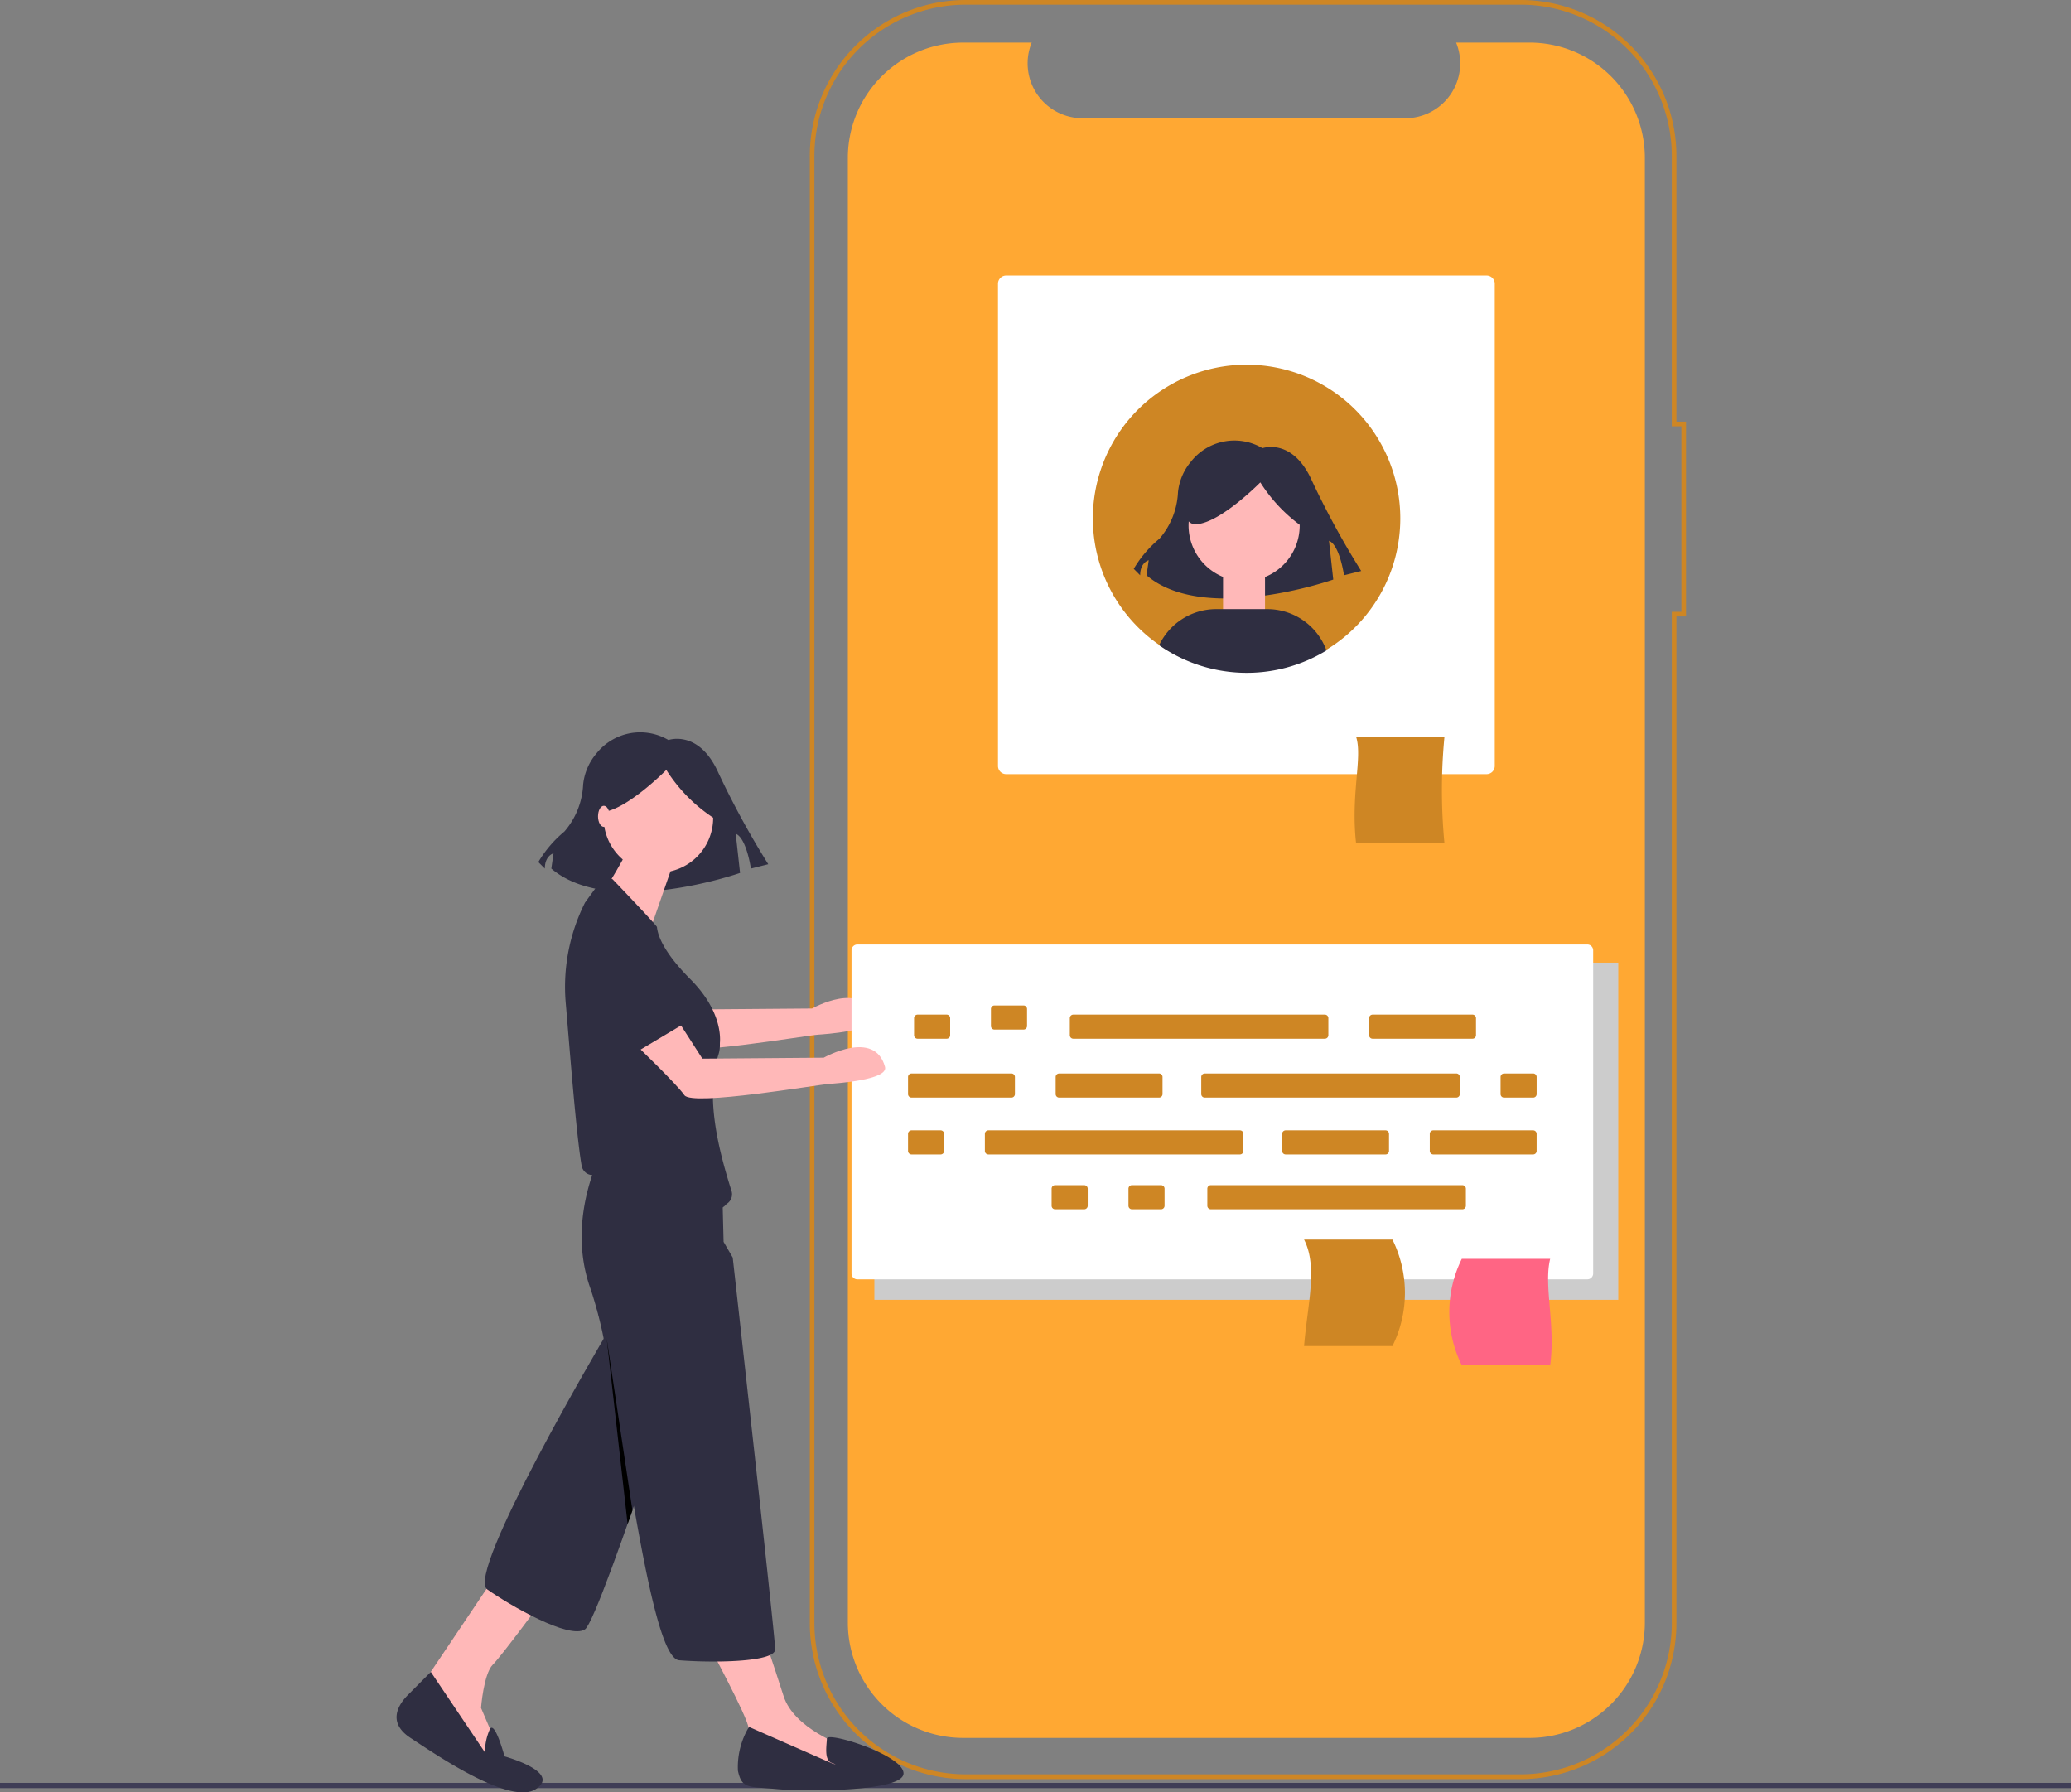 <svg xmlns="http://www.w3.org/2000/svg" width="145.6" height="126.001" viewBox="0 0 145.6 126.001"><rect x="0" y="0" width="145.6" height="126.001" fill="#808080" stroke="none"/><defs><style>.a{fill:#ffa833;}.b{fill:#ce8624;}.c{fill:#ffb8b8;}.d{fill:#fff;}.e{fill:#ccc;}.f{fill:#2f2e41;}.g{fill:#3f3d56;}.h{fill:#ff6584;}</style></defs><g transform="translate(0 0)"><g transform="translate(59.608 2.994)"><path class="a" d="M111.807,3.208H106.63a3.857,3.857,0,0,1-3.559,5.316H80.351a3.857,3.857,0,0,1-3.559-5.316H71.957a8.106,8.106,0,0,0-8.091,8.122V114.263a8.107,8.107,0,0,0,8.091,8.122h39.85a8.107,8.107,0,0,0,8.091-8.122V11.329a8.106,8.106,0,0,0-8.091-8.122Z" transform="translate(-63.866 -3.208)"/></g><g transform="translate(56.933 0)"><path class="b" d="M50.057,125.067H10.868A10.963,10.963,0,0,1,0,114.035v-103A10.963,10.963,0,0,1,10.868,0H50.057A10.963,10.963,0,0,1,60.925,11.031V29.642H61.6V43.336h-.675v70.7a10.963,10.963,0,0,1-10.868,11.031ZM10.868.329A10.636,10.636,0,0,0,.324,11.031v103a10.636,10.636,0,0,0,10.544,10.7H50.057a10.636,10.636,0,0,0,10.544-10.7V43.008h.675V29.972H60.6V11.032A10.636,10.636,0,0,0,50.057.329Z" transform="translate(0 0)"/></g><g transform="translate(43.889 66.886)"><path class="c" d="M49.071,71.663l2.624,4.079,8.532-.068s3.587-2.033,4.308.648c.247.918-3.507,1.166-3.861,1.188-.884.054-9.7,1.589-10.243.8s-3.407-3.533-3.407-3.533Z" transform="translate(-47.024 -71.663)"/></g><g transform="translate(70.163 19.367)"><path class="d" d="M75.749,20.75a.576.576,0,0,0-.574.576v33.9a.576.576,0,0,0,.574.576h33.777a.576.576,0,0,0,.574-.576v-33.9a.576.576,0,0,0-.574-.576Z" transform="translate(-75.175 -20.75)"/></g><g transform="translate(95.234 51.792)"><path class="b" d="M108.354,62.976h-6.213c-.388-3.469.469-6.055,0-7.484h6.213A39.161,39.161,0,0,0,108.354,62.976Z" transform="translate(-102.036 -55.492)"/></g><g transform="translate(61.472 67.673)"><path class="e" d="M65.863,96.207v-23.7h52.3v23.7Z" transform="translate(-65.863 -72.507)"/></g><g transform="translate(76.863 25.633)"><path class="b" d="M103.937,38.3a10.807,10.807,0,1,1-3.159-7.662A10.813,10.813,0,0,1,103.937,38.3Z" transform="translate(-82.353 -27.463)"/></g><g transform="translate(59.866 66.397)"><path class="d" d="M64.552,71.14a.411.411,0,0,0-.41.411V94.264a.411.411,0,0,0,.41.412h51.321a.411.411,0,0,0,.41-.412V71.551a.411.411,0,0,0-.41-.411Z" transform="translate(-64.142 -71.14)"/></g><g transform="translate(96.255 71.326)"><path class="b" d="M103.376,76.421a.247.247,0,0,0-.246.247v1.2a.247.247,0,0,0,.246.247H110.4a.246.246,0,0,0,.245-.247v-1.2a.246.246,0,0,0-.245-.247Z" transform="translate(-103.13 -76.421)"/></g><g transform="translate(69.668 70.683)"><path class="b" d="M74.89,75.732a.247.247,0,0,0-.246.247v1.2a.247.247,0,0,0,.246.247h2.046a.247.247,0,0,0,.246-.247v-1.2a.247.247,0,0,0-.246-.247Z" transform="translate(-74.644 -75.732)"/></g><g transform="translate(64.265 71.326)"><path class="b" d="M69.1,76.421a.247.247,0,0,0-.246.247v1.2a.247.247,0,0,0,.246.247h2.045a.247.247,0,0,0,.246-.247v-1.2a.247.247,0,0,0-.246-.247Z" transform="translate(-68.855 -76.421)"/></g><g transform="translate(75.213 71.326)"><path class="b" d="M80.831,76.421a.247.247,0,0,0-.246.247v1.2a.247.247,0,0,0,.246.247H98.516a.247.247,0,0,0,.246-.247v-1.2a.247.247,0,0,0-.246-.247Z" transform="translate(-80.585 -76.421)"/></g><g transform="translate(79.336 83.314)"><path class="b" d="M85.249,89.265a.247.247,0,0,0-.246.247v1.2a.247.247,0,0,0,.246.247h2.046a.247.247,0,0,0,.246-.247v-1.2a.247.247,0,0,0-.246-.247Z" transform="translate(-85.003 -89.265)"/></g><g transform="translate(73.933 83.314)"><path class="b" d="M79.46,89.265a.247.247,0,0,0-.246.247v1.2a.247.247,0,0,0,.246.247h2.046a.247.247,0,0,0,.246-.247v-1.2a.247.247,0,0,0-.246-.247Z" transform="translate(-79.214 -89.265)"/></g><g transform="translate(84.881 83.314)"><path class="b" d="M91.189,89.265a.247.247,0,0,0-.246.247v1.2a.247.247,0,0,0,.246.247h17.685a.247.247,0,0,0,.246-.247v-1.2a.247.247,0,0,0-.246-.247Z" transform="translate(-90.943 -89.265)"/></g><g transform="translate(74.217 75.464)"><path class="b" d="M79.765,80.855a.247.247,0,0,0-.246.247v1.2a.247.247,0,0,0,.246.247h7.022a.247.247,0,0,0,.246-.247V81.1a.247.247,0,0,0-.246-.247Z" transform="translate(-79.519 -80.855)"/></g><g transform="translate(63.839 75.464)"><path class="b" d="M68.644,80.855a.247.247,0,0,0-.246.247v1.2a.247.247,0,0,0,.246.247h7.022a.247.247,0,0,0,.246-.247V81.1a.247.247,0,0,0-.246-.247Z" transform="translate(-68.398 -80.855)"/></g><g transform="translate(105.497 75.464)"><path class="b" d="M113.277,80.855a.247.247,0,0,0-.245.247v1.2a.246.246,0,0,0,.245.247h2.046a.246.246,0,0,0,.245-.247V81.1a.247.247,0,0,0-.245-.247Z" transform="translate(-113.032 -80.855)"/></g><g transform="translate(84.454 75.464)"><path class="b" d="M90.733,80.855a.247.247,0,0,0-.246.247v1.2a.247.247,0,0,0,.246.247h17.685a.248.248,0,0,0,.246-.247V81.1a.248.248,0,0,0-.246-.247Z" transform="translate(-90.487 -80.855)"/></g><g transform="translate(90.141 79.46)"><path class="b" d="M96.826,85.136a.247.247,0,0,0-.246.247v1.2a.247.247,0,0,0,.246.247h7.022a.246.246,0,0,0,.245-.247v-1.2a.246.246,0,0,0-.245-.247Z" transform="translate(-96.58 -85.136)"/></g><g transform="translate(100.52 79.46)"><path class="b" d="M107.946,85.136a.247.247,0,0,0-.246.247v1.2a.247.247,0,0,0,.246.247h7.021a.246.246,0,0,0,.245-.247v-1.2a.246.246,0,0,0-.245-.247Z" transform="translate(-107.7 -85.136)"/></g><g transform="translate(63.839 79.46)"><path class="b" d="M68.644,85.136a.247.247,0,0,0-.246.247v1.2a.247.247,0,0,0,.246.247H70.69a.247.247,0,0,0,.246-.247v-1.2a.247.247,0,0,0-.246-.247Z" transform="translate(-68.398 -85.136)"/></g><g transform="translate(69.241 79.46)"><path class="b" d="M74.433,85.136a.247.247,0,0,0-.246.247v1.2a.247.247,0,0,0,.246.247H92.118a.247.247,0,0,0,.246-.247v-1.2a.247.247,0,0,0-.246-.247Z" transform="translate(-74.187 -85.136)"/></g><g transform="translate(79.705 30.985)"><path class="f" d="M94.45,33.719s2.112-.757,3.47,2.272a59.681,59.681,0,0,0,3.471,6.361l-1.208.3s-.3-2.12-1.056-2.423l.3,2.726s-9.052,3.18-13.126-.3l.151-1.06s-.6.151-.6,1.06L85.4,42.2a8.133,8.133,0,0,1,1.81-2.12,5.354,5.354,0,0,0,1.3-3.254,3.946,3.946,0,0,1,.9-2.144A3.888,3.888,0,0,1,94.45,33.719Z" transform="translate(-85.398 -33.198)"/></g><g transform="translate(83.562 33.009)"><path class="c" d="M89.531,39.287a3.906,3.906,0,1,1,3.906,3.92A3.913,3.913,0,0,1,89.531,39.287Z" transform="translate(-89.531 -35.366)"/></g><g transform="translate(83.369 32.792)"><path class="f" d="M98.088,39.747a11.042,11.042,0,0,1-3.526-3.494s-2.76,2.8-4.446,2.935-.153-3.354-.153-3.354l3.066-.7,2.913.28,2.3,1.4Z" transform="translate(-89.324 -35.134)"/></g><g transform="translate(85.986 40.022)"><path class="c" d="M92.127,45.844V42.881h2.951v2.963Z" transform="translate(-92.127 -42.881)"/></g><g transform="translate(81.493 42.82)"><path class="f" d="M99.077,48.785a10.763,10.763,0,0,1-11.763-.367,4.432,4.432,0,0,1,4-2.54h3.607A4.429,4.429,0,0,1,99.077,48.785Z" transform="translate(-87.314 -45.879)"/></g><g transform="translate(0 125.332)"><path class="g" d="M0,134.654v-.37H145.6v.37Z" transform="translate(0 -134.284)"/></g><g transform="translate(101.893 88.499)"><path class="h" d="M110.049,102.3h6.213c.388-2.878-.469-5.565,0-7.484h-6.213A8.414,8.414,0,0,0,110.049,102.3Z" transform="translate(-109.171 -94.821)"/></g><g transform="translate(91.682 87.139)"><path class="b" d="M104.444,100.847H98.231c.233-2.878.984-5.565,0-7.484h6.213A8.421,8.421,0,0,1,104.444,100.847Z" transform="translate(-98.231 -93.363)"/></g><g transform="translate(37.846 51.494)"><path class="f" d="M49.7,55.7s2.135-.765,3.508,2.3a60.465,60.465,0,0,0,3.508,6.43l-1.22.306s-.305-2.143-1.068-2.449l.305,2.756s-9.151,3.215-13.268-.306l.153-1.072s-.61.153-.61,1.072l-.458-.459a8.224,8.224,0,0,1,1.83-2.143A5.413,5.413,0,0,0,43.7,58.84a3.988,3.988,0,0,1,.913-2.168A3.93,3.93,0,0,1,49.7,55.7Z" transform="translate(-40.55 -55.172)"/></g><g transform="translate(29.325 111.043)"><path class="c" d="M36.737,118.975,31.42,126.89l4.951,4.97.642-1.289-1.1-2.577s.183-2.392.825-3.037,3.484-4.509,3.484-4.509Z" transform="translate(-31.42 -118.975)"/></g><g transform="translate(34.083 85.459)"><path class="f" d="M43.862,91.563s-1.008,1.6,1.1,8.5c0,0-9.836,16.664-8.277,17.768s5.776,3.549,6.876,2.812,9.1-25.679,9.1-25.679Z" transform="translate(-36.518 -91.563)"/></g><g transform="translate(27.876 117.532)"><path class="f" d="M32.279,125.927l-1.6,1.61c-.825.829-1.375,2.024.183,3.037s6.968,4.785,8.8,3.59-2.2-2.3-2.2-2.3-.667-2.483-1.021-1.932a3.881,3.881,0,0,0-.354,1.656Z" transform="translate(-29.867 -125.927)"/></g><g transform="translate(49.679 114.541)"><path class="c" d="M53.227,123.55s2.934,5.43,2.934,6.074-.183,2.485-.183,2.485l5.593,1.38,1.925-.92-.642-1.657s-3.484-1.2-4.217-3.5-1.559-4.694-1.559-4.694Z" transform="translate(-53.227 -122.722)"/></g><g transform="translate(42.436 53.617)"><path class="c" d="M45.467,61.312a3.851,3.851,0,1,1,3.851,3.865A3.858,3.858,0,0,1,45.467,61.312Z" transform="translate(-45.467 -57.447)"/></g><g transform="translate(41.427 59.507)"><path class="c" d="M50.254,65.046l-1.838,5.3-4.029-1.805s2.75-4.233,2.75-4.786Z" transform="translate(-44.386 -63.757)"/></g><g transform="translate(40.891 79.661)"><path class="f" d="M50.766,85.351H45.907S42.423,90.689,44.44,96.3a29.187,29.187,0,0,1,.921,3.488c.7,3.274,1.4,7.709,2.123,11.785,1.009,5.724,2.052,10.739,3.185,10.83,2.292.184,6.749.153,6.749-.767s-2.985-27.545-2.985-27.545l-.642-1.1-.121-4.81a2.9,2.9,0,0,0-2.9-2.828Z" transform="translate(-43.811 -85.351)"/></g><g transform="translate(51.833 121.397)"><path class="f" d="M56.361,130.068a5.466,5.466,0,0,0-.779,3.083c.275,1.289.733,1.1,2.75,1.289s8.893.184,8.893-1.105-5.364-2.961-5.387-2.447-.206,1.527.344,1.712.046.046.046.046Z" transform="translate(-55.536 -130.068)"/></g><g transform="translate(39.731 61.751)"><path class="f" d="M46.188,86.637c.717,0,2.259-1.849,3.066-1.039.587.589,1.085,1.155,1.525,1.655,1.261,1.433,2.364,2.747,3.13,1.8.116-.143-.274.187.051-.035a.79.79,0,0,0,.317-.856c-1.112-3.5-1.8-6.847-.92-9.645a2.281,2.281,0,0,0,.093-.685q0-.051,0-.1c.047-.516.035-2.366-2.076-4.485-1.929-1.937-2.3-3.127-2.348-3.664-.011-.125-3.121-3.364-3.121-3.364a.78.78,0,0,0-.936.264l-1,1.375a13.194,13.194,0,0,0-1.366,6.965c.27,3.12.738,9.29,1.123,11.515a.814.814,0,0,0,.3.513.77.77,0,0,0,.79.094A3.32,3.32,0,0,1,46.188,86.637Z" transform="translate(-42.569 -66.162)"/></g><g transform="translate(42.655 94.091)"><path d="M47.509,112.9,45.7,100.812l1.47,13.046Z" transform="translate(-45.702 -100.812)"/></g><g transform="translate(44.709 70.342)"><path class="c" d="M49.949,75.367l2.624,4.079,8.532-.068s3.587-2.033,4.308.648c.247.918-3.507,1.166-3.861,1.188-.884.054-9.7,1.589-10.243.8S47.9,78.483,47.9,78.483Z" transform="translate(-47.902 -75.367)"/></g><g transform="translate(41.517 67.207)"><path class="f" d="M45.8,72.281s1.49-.975,3.535.759a7.376,7.376,0,0,1,2.454,3.285L46.969,79.2S42.263,74.168,45.8,72.281Z" transform="translate(-44.482 -72.008)"/></g><g transform="translate(41.551 52.992)"><path class="f" d="M53.378,61.44a11.163,11.163,0,0,1-3.565-3.532s-2.79,2.826-4.494,2.967-.155-3.391-.155-3.391l3.1-.706,2.945.283,2.325,1.413Z" transform="translate(-44.519 -56.778)"/></g><g transform="translate(42.043 56.646)"><path class="c" d="M45.046,61.432c0-.409.183-.741.41-.741s.41.332.41.741-.184.741-.41.741S45.046,61.841,45.046,61.432Z" transform="translate(-45.046 -60.692)"/></g></g></svg>